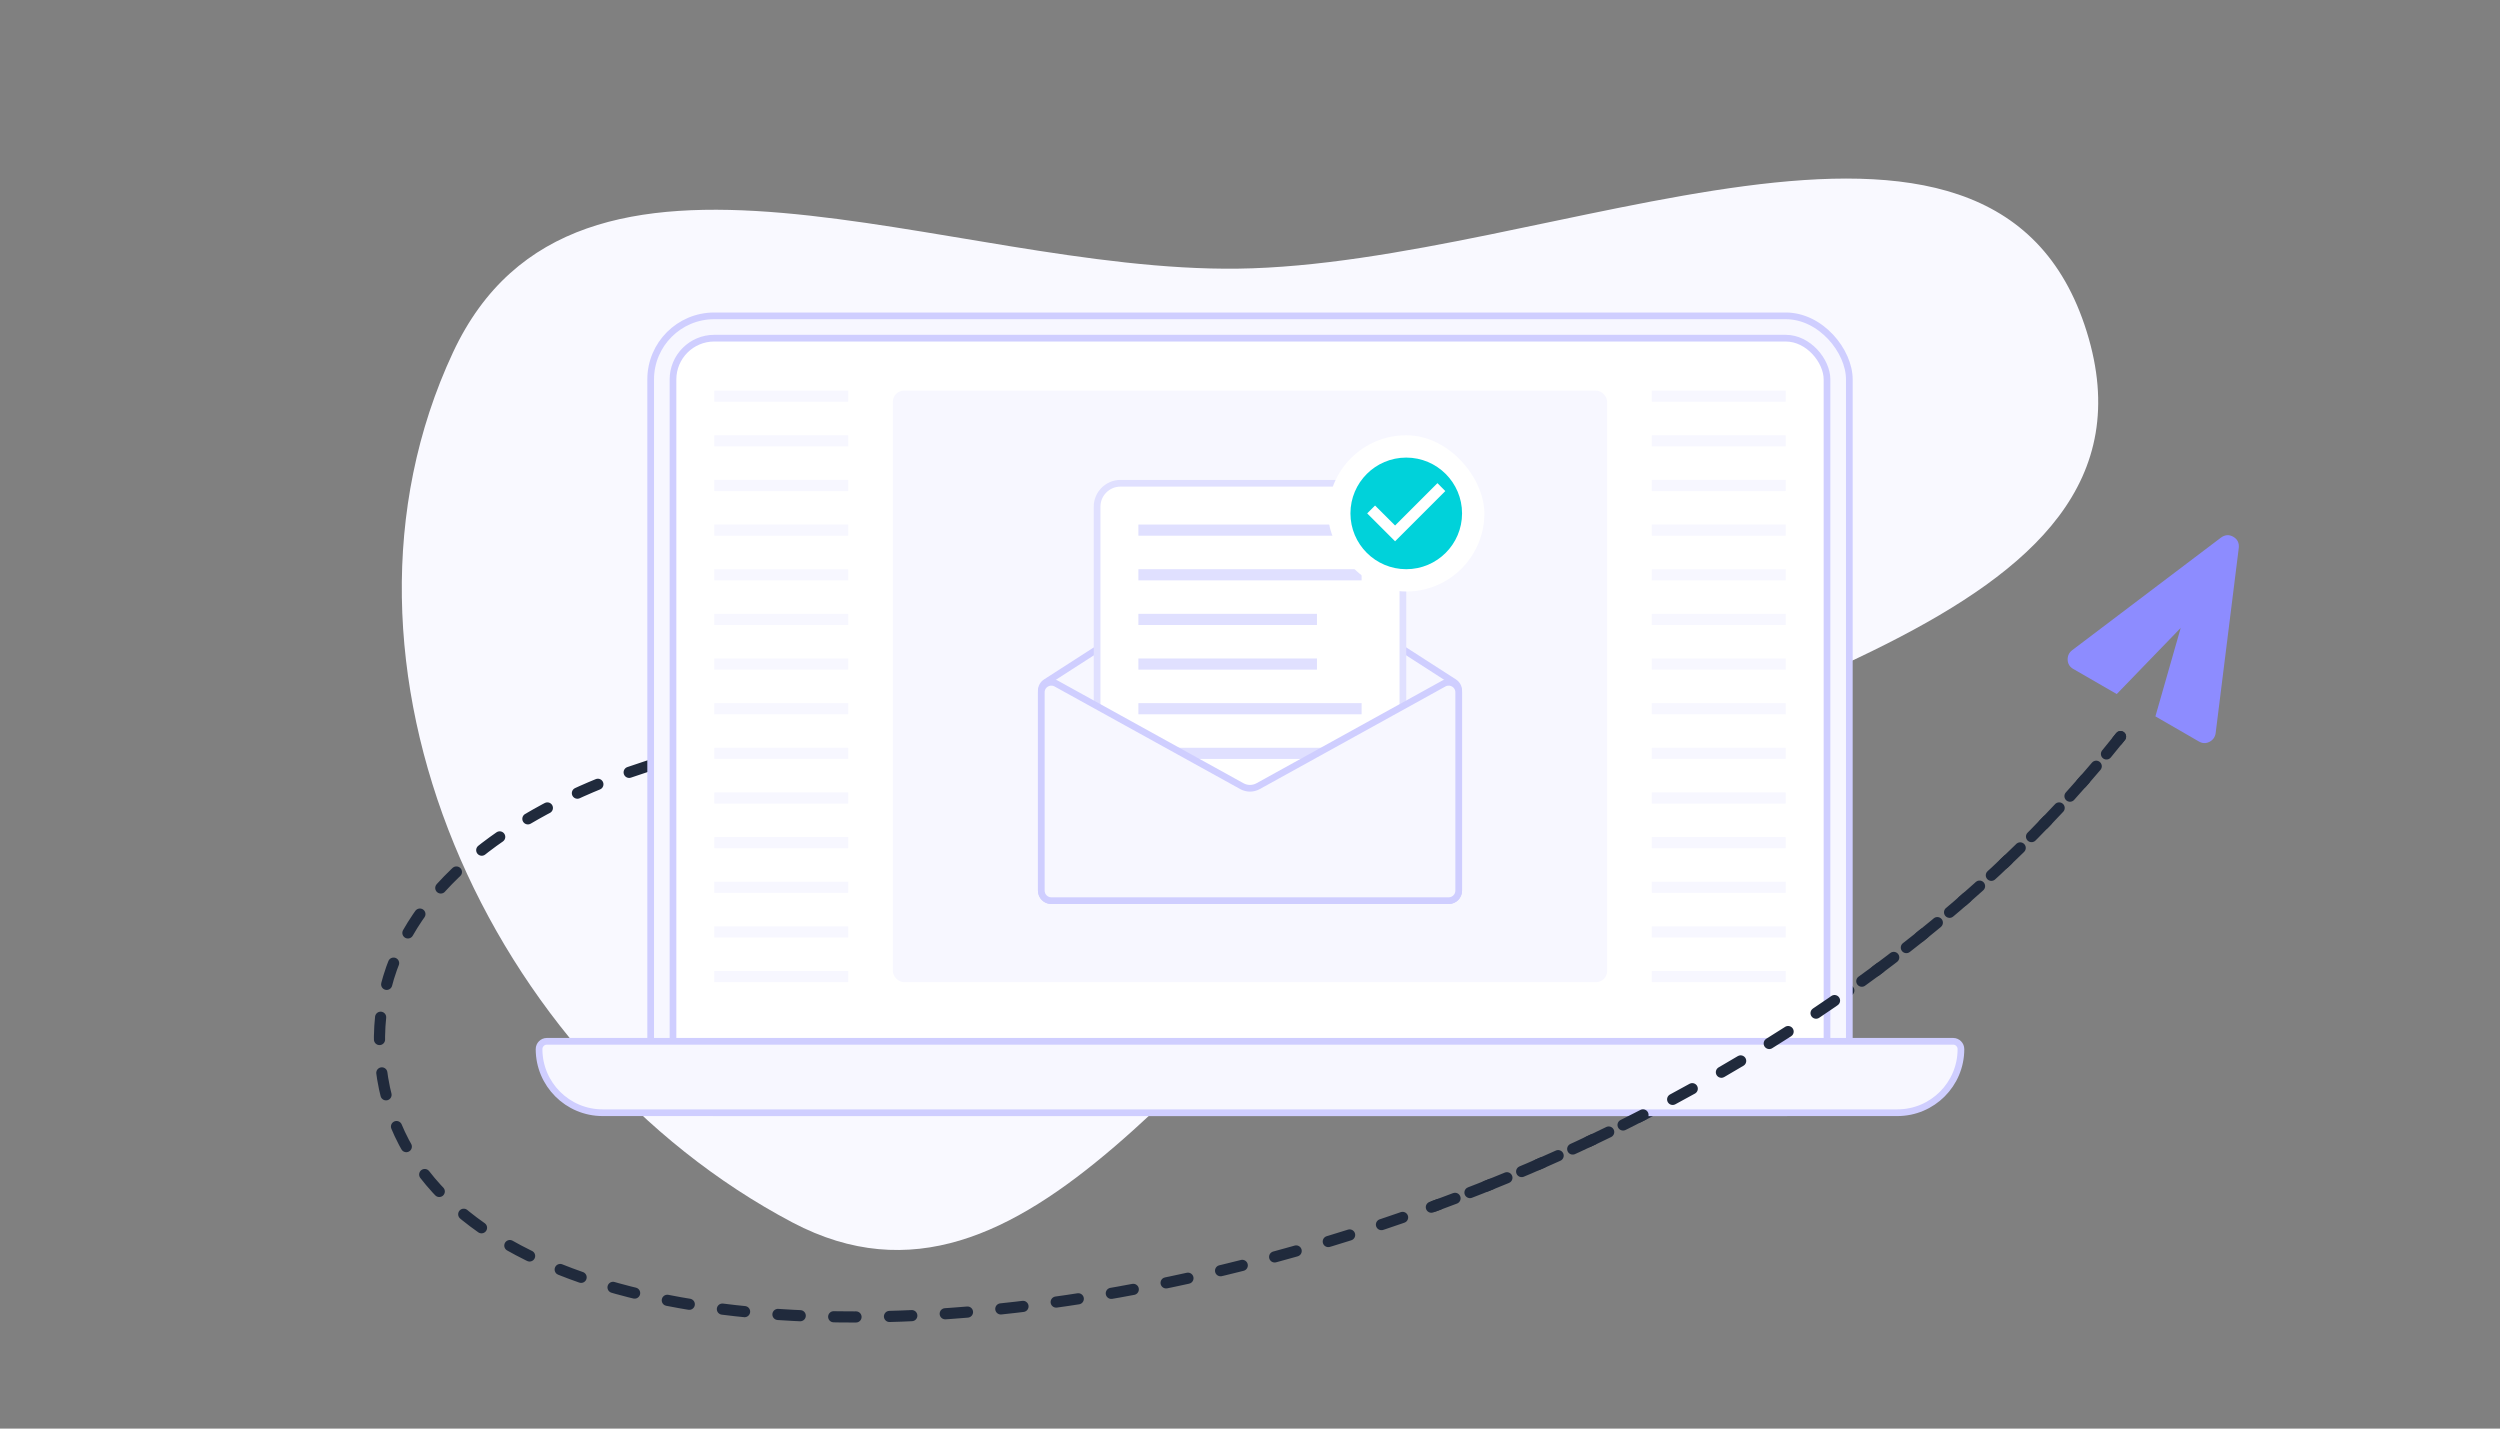 <svg width="448" height="256" viewBox="0 0 448 256" fill="none" xmlns="http://www.w3.org/2000/svg">
<rect x="0" y="0" width="448" height="256" fill="#808080" stroke="none"/>
<path fill-rule="evenodd" clip-rule="evenodd" d="M221.812 48.143C278.023 47.425 357.173 5.639 373.939 59.428C390.677 113.13 301.35 123.036 255.083 154.885C215.609 182.057 184.398 241.421 142.02 219.072C87.553 190.348 55.083 119.048 81.169 63.168C103.261 15.842 169.692 48.809 221.812 48.143Z" fill="#F9F9FF"/>
<path d="M145.991 132C121.478 132 63.183 149.244 68.319 191.513C77.613 268.003 291.018 244.385 380 132" stroke="#202A3C" stroke-width="2" stroke-linecap="round" stroke-dasharray="4 6"/>
<rect x="116.6" y="56.6" width="214.8" height="142.8" rx="11.4" fill="#F7F7FF" stroke="#CFCEFF" stroke-width="1.2"/>
<rect x="120.6" y="60.6" width="206.8" height="134.8" rx="7.4" fill="white" stroke="#CFCEFF" stroke-width="1.2"/>
<rect x="160" y="70" width="128" height="106" rx="2" fill="#F7F7FF"/>
<rect x="296" y="70" width="24" height="2" fill="#F7F7FF"/>
<rect x="296" y="78" width="24" height="2" fill="#F7F7FF"/>
<rect x="296" y="86" width="24" height="2" fill="#F7F7FF"/>
<rect x="296" y="94" width="24" height="2" fill="#F7F7FF"/>
<rect x="296" y="102" width="24" height="2" fill="#F7F7FF"/>
<rect x="296" y="110" width="24" height="2" fill="#F7F7FF"/>
<rect x="296" y="118" width="24" height="2" fill="#F7F7FF"/>
<rect x="296" y="126" width="24" height="2" fill="#F7F7FF"/>
<rect x="296" y="134" width="24" height="2" fill="#F7F7FF"/>
<rect x="296" y="142" width="24" height="2" fill="#F7F7FF"/>
<rect x="296" y="150" width="24" height="2" fill="#F7F7FF"/>
<rect x="296" y="158" width="24" height="2" fill="#F7F7FF"/>
<rect x="296" y="166" width="24" height="2" fill="#F7F7FF"/>
<rect x="296" y="174" width="24" height="2" fill="#F7F7FF"/>
<rect x="128" y="70" width="24" height="2" fill="#F7F7FF"/>
<rect x="128" y="78" width="24" height="2" fill="#F7F7FF"/>
<rect x="128" y="86" width="24" height="2" fill="#F7F7FF"/>
<rect x="128" y="94" width="24" height="2" fill="#F7F7FF"/>
<rect x="128" y="102" width="24" height="2" fill="#F7F7FF"/>
<rect x="128" y="110" width="24" height="2" fill="#F7F7FF"/>
<rect x="128" y="118" width="24" height="2" fill="#F7F7FF"/>
<rect x="128" y="126" width="24" height="2" fill="#F7F7FF"/>
<rect x="128" y="134" width="24" height="2" fill="#F7F7FF"/>
<rect x="128" y="142" width="24" height="2" fill="#F7F7FF"/>
<rect x="128" y="150" width="24" height="2" fill="#F7F7FF"/>
<rect x="128" y="158" width="24" height="2" fill="#F7F7FF"/>
<rect x="128" y="166" width="24" height="2" fill="#F7F7FF"/>
<rect x="128" y="174" width="24" height="2" fill="#F7F7FF"/>
<path d="M223.026 99.341C223.62 98.959 224.38 98.959 224.974 99.341L260.574 122.251C261.089 122.582 261.4 123.153 261.4 123.765V159.6C261.4 160.594 260.594 161.4 259.6 161.4H188.4C187.406 161.4 186.6 160.594 186.6 159.6V123.765C186.6 123.153 186.911 122.582 187.426 122.251L223.026 99.341Z" fill="#F7F7FF" stroke="#CFCEFF" stroke-width="1.2"/>
<path d="M200.8 86.6H247.2C249.52 86.6 251.4 88.48 251.4 90.8V145.2C251.4 147.52 249.52 149.4 247.2 149.4H200.8C198.48 149.4 196.6 147.52 196.6 145.2V90.8C196.6 88.48 198.48 86.6 200.8 86.6Z" fill="white" stroke="#E0E0FF" stroke-width="1.2"/>
<rect x="204" y="94" width="40" height="2" fill="#E0E0FF"/>
<rect x="204" y="102" width="40" height="2" fill="#E0E0FF"/>
<rect x="204" y="110" width="32" height="2" fill="#E0E0FF"/>
<rect x="204" y="118" width="32" height="2" fill="#E0E0FF"/>
<rect x="204" y="126" width="40" height="2" fill="#E0E0FF"/>
<rect x="204" y="134" width="40" height="2" fill="#E0E0FF"/>
<path d="M186.6 124.068C186.6 122.698 188.071 121.83 189.271 122.493L222.549 140.884C223.452 141.383 224.548 141.383 225.451 140.884L258.729 122.493C259.929 121.83 261.4 122.698 261.4 124.068V159.6C261.4 160.594 260.594 161.4 259.6 161.4H188.4C187.406 161.4 186.6 160.594 186.6 159.6V124.068Z" fill="#F7F7FF" stroke="#CFCEFF" stroke-width="1.2"/>
<rect x="238" y="78" width="28" height="28" rx="14" fill="white"/>
<path d="M252 82C246.48 82 242 86.48 242 92C242 97.52 246.48 102 252 102C257.52 102 262 97.52 262 92C262 86.48 257.52 82 252 82ZM250 97L245 92L246.41 90.59L250 94.17L257.59 86.58L259 88L250 97Z" fill="#00D2DA"/>
<path d="M98 186.6H350C350.773 186.6 351.4 187.227 351.4 188C351.4 194.296 346.296 199.4 340 199.4H108C101.704 199.4 96.6 194.296 96.6 188C96.6 187.227 97.227 186.6 98 186.6Z" fill="#F7F7FF" stroke="#CFCEFF" stroke-width="1.2"/>
<g clip-path="url(#clip0_12263_4116)">
<path d="M397.044 131.374C396.942 132.085 396.575 132.604 395.943 132.932C395.311 133.26 394.677 133.241 394.042 132.874L386.248 128.374L390.784 112.518L379.32 124.374L371.526 119.874C370.89 119.508 370.557 118.969 370.525 118.257C370.493 117.546 370.759 116.968 371.323 116.524L397.982 96.351C398.716 95.812 399.458 95.76 400.209 96.193C400.959 96.627 401.285 97.296 401.186 98.201L397.044 131.374Z" fill="#8D8CFF"/>
</g>
<path d="M380 132C349.199 170.901 303.491 199.167 256.5 216.327" stroke="#202A3C" stroke-width="2" stroke-linecap="round" stroke-dasharray="4 6"/>
<defs>
<clipPath id="clip0_12263_4116">
<rect width="48" height="48" fill="white" transform="translate(359 119.57) rotate(-60)"/>
</clipPath>
</defs>
</svg>

